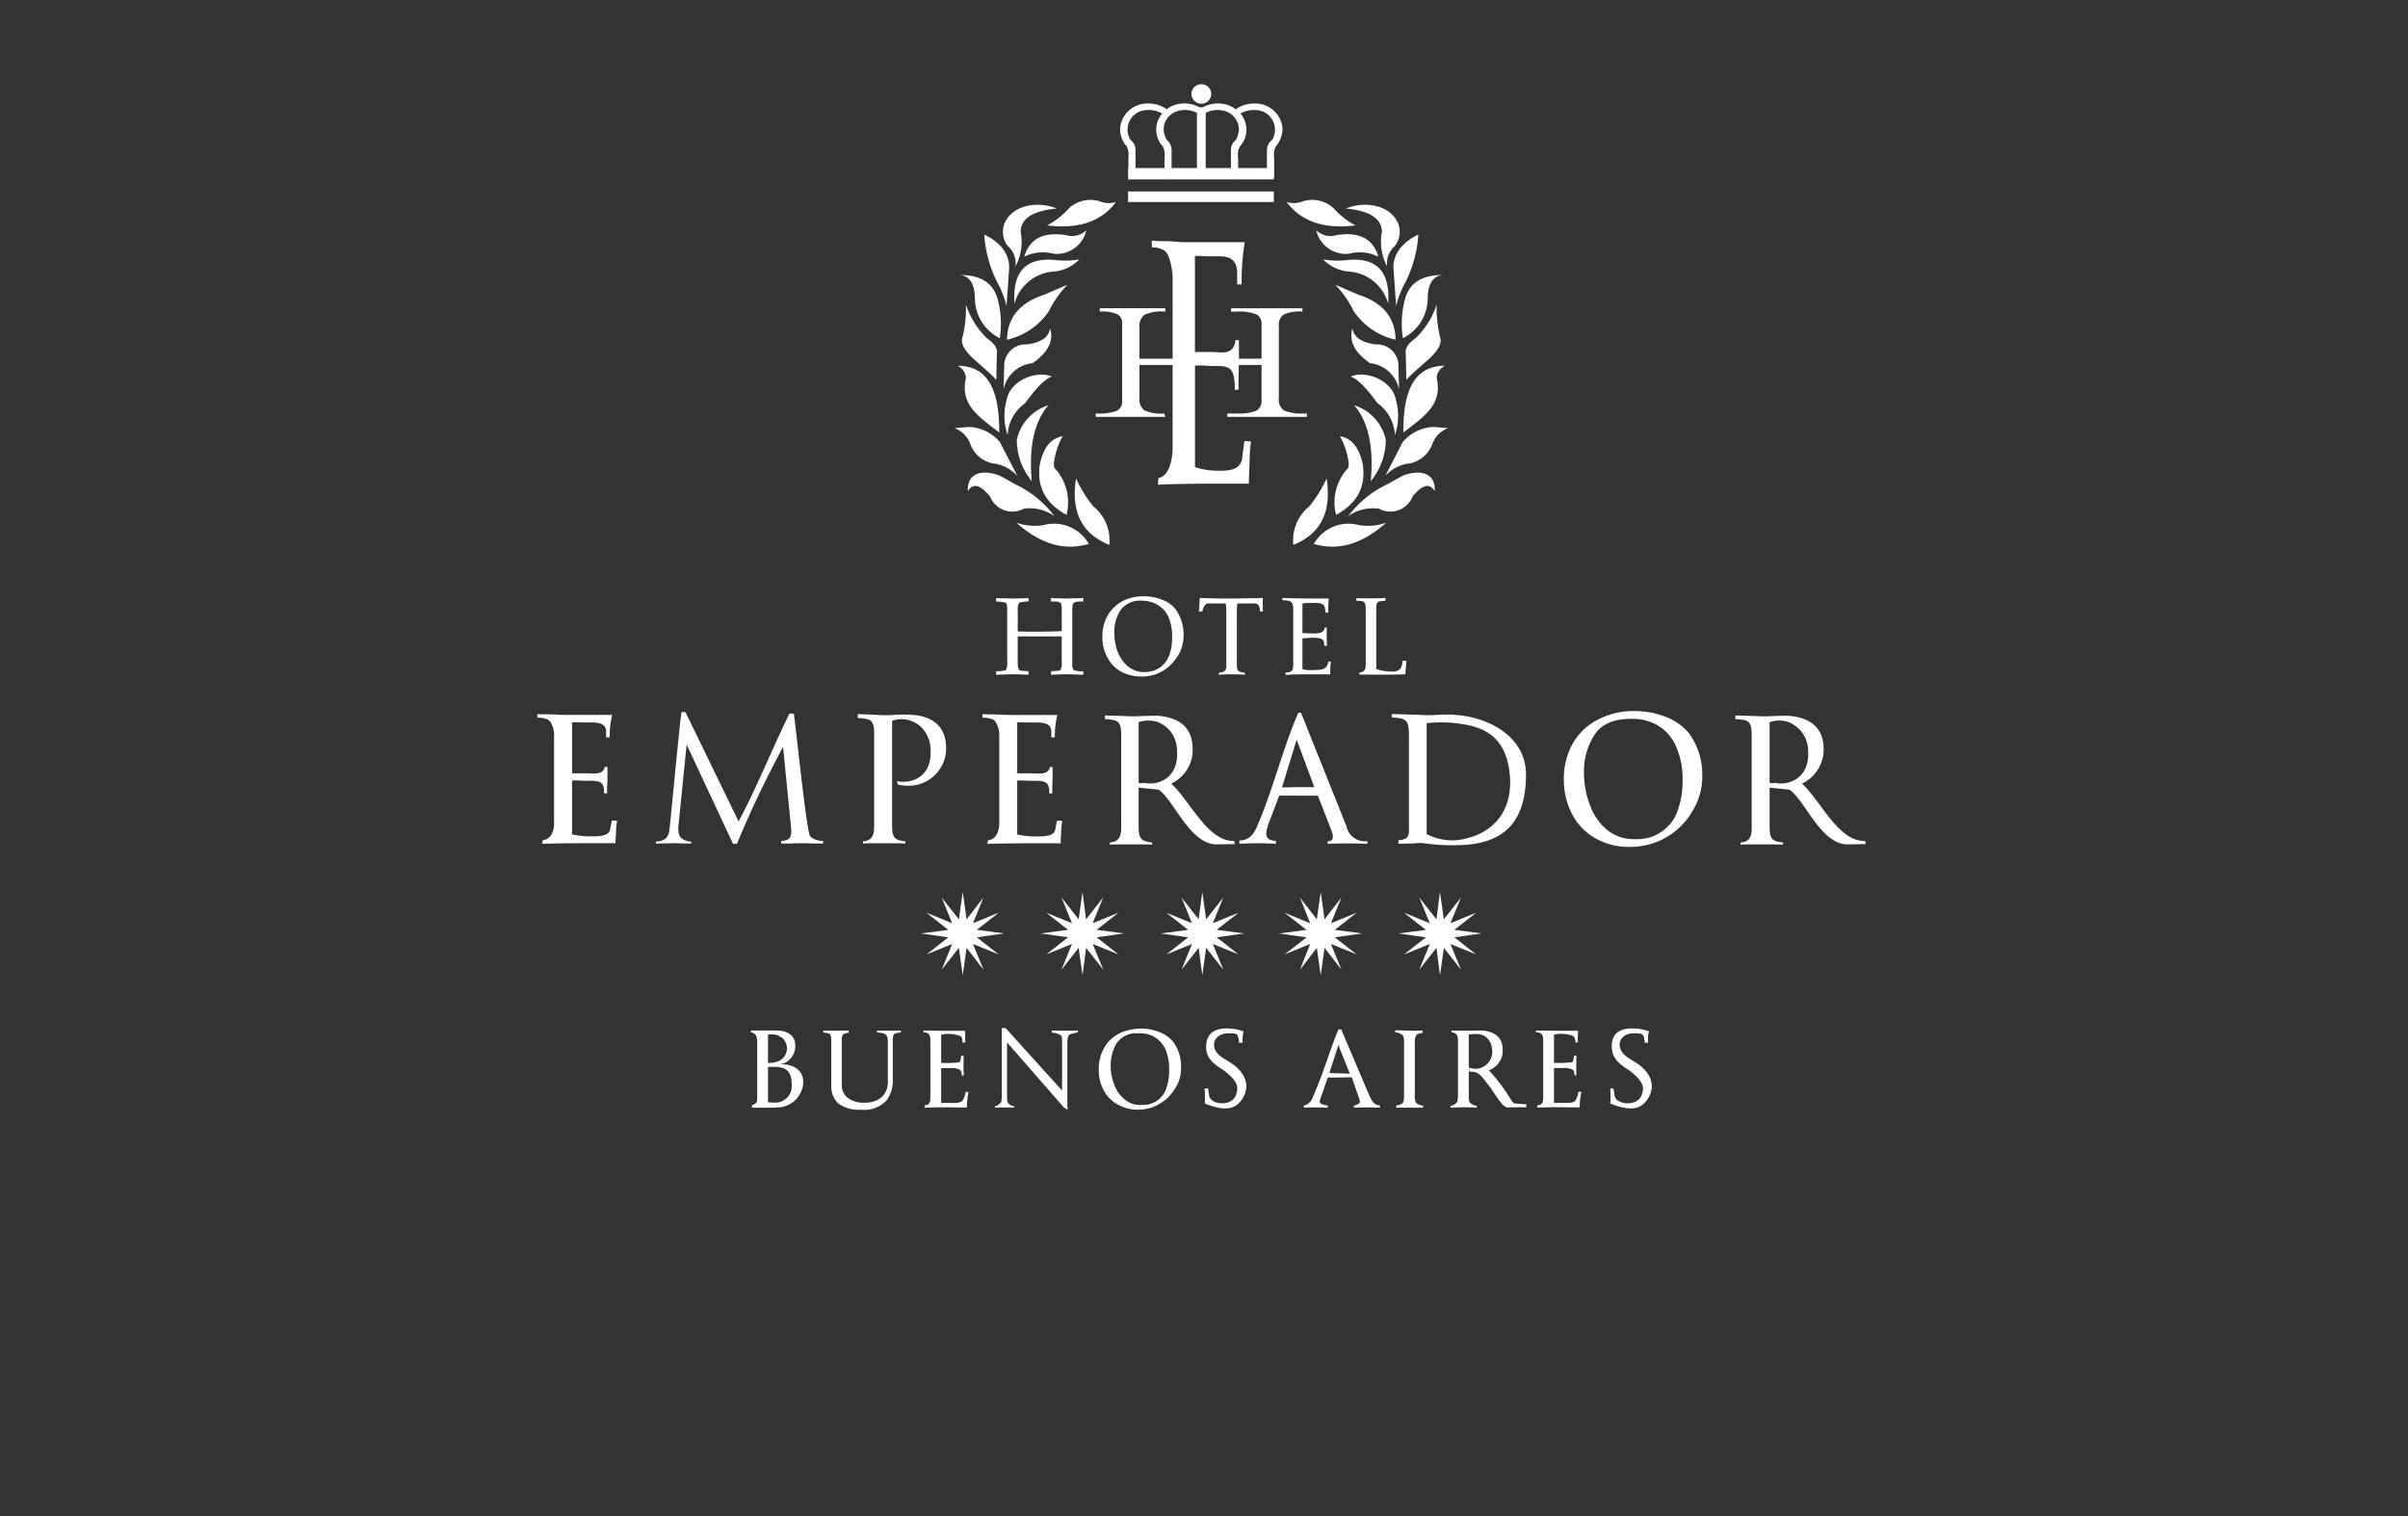 <svg xmlns="http://www.w3.org/2000/svg" xmlns:xlink="http://www.w3.org/1999/xlink" width="270" height="170" viewBox="0 0 270 170"><rect x="0" y="0" width="270" height="170" fill="#333333" stroke="none"/><defs><clipPath id="b"><rect width="270" height="170"/></clipPath></defs><g id="a" clip-path="url(#b)"><path d="M122.905,90.3V89.43a.805.805,0,0,0,.276,0,4.725,4.725,0,0,0,2.946-.872,4.643,4.643,0,0,0,1.738-2.293,9.734,9.734,0,0,0,.561-3.438,8.816,8.816,0,0,0-.746-3.819,5.034,5.034,0,0,0-1.988-2.3,5.585,5.585,0,0,0-2.787-.77v-.867H123a9.669,9.669,0,0,1,3.474.619,6.48,6.48,0,0,1,2.642,1.83,7.746,7.746,0,0,1,1.516,4.712,7.221,7.221,0,0,1-.5,2.856,8.88,8.88,0,0,1-1.615,2.6,8.044,8.044,0,0,1-5.612,2.606m0-15.225a8.526,8.526,0,0,0-3.968.963,6.731,6.731,0,0,0-2.8,2.633,8.027,8.027,0,0,0-1.025,4,8.393,8.393,0,0,0,.9,3.907,6.455,6.455,0,0,0,2.539,2.7A7.4,7.4,0,0,0,122.5,90.3h.4V89.43a4.688,4.688,0,0,1-2.918-1.021,6.472,6.472,0,0,1-1.956-2.824,10.126,10.126,0,0,1-.652-3.6,7.549,7.549,0,0,1,1.157-4.218c.76-1.209,2.134-1.827,4.154-1.827h.216ZM104.38,90.052V89.3c2.576-.651,5.029-2.792,4.683-7.01-.305-3.472-1.981-5.085-4.683-5.642v-.96c3.412.682,6.487,2.851,6.487,6.482v.06c0,5.394-2.6,7.444-6.487,7.817m0-14.359a12.413,12.413,0,0,0-2.634-.219c-.62,0-1.207.064-1.794.064-.47,0-1.127-.064-1.988-.064-.9-.033-1.614-.061-2.146-.061v.372c1.735.126,1.929.279,1.929,2.231V88.53c0,.871-.47.933-1.181,1.024v.4c.745-.031,1.3-.031,1.641-.031a5.181,5.181,0,0,1,1.216-.033,22.4,22.4,0,0,0,4.957.159V89.3a6.176,6.176,0,0,1-4.651-.434V76.439a4.07,4.07,0,0,1,.647-.065,14.81,14.81,0,0,1,4,.278ZM85.337,84.56V83.6h1.8l-1.8-4.836v-3.5h.309l5.088,12.707a2.1,2.1,0,0,0,2.355,1.678v.31c-1.86-.064-2.607-.064-4.466,0v-.277c.651-.06.747-.406.374-1.365L87.539,84.56ZM1.892,87.721V77.615c0-.344-.22-1.394-.746-1.612a2.693,2.693,0,0,0-1.115-.185L0,75.413c.561.028.9.028,1.359.028.472,0,1.1.064,1.8.064H8.409a9.735,9.735,0,0,0-.282,2.511h-.4v-.68c0-.9-.933-.992-1.678-.992-1.271.031-2.017-.06-2.14,0v5.706H5.584c.9.03,1.829.154,1.984-.713h.314v1.084c0,.622-.064,1.269-.035,1.858l-.34.034c0-1.393-.435-1.457-2.111-1.424-.027,0-1.176-.061-1.487-.033V88.9a8.972,8.972,0,0,0,2.049.216c.62,0,1.985.064,2.2-.683.065-.281,0-.095.218-1.085l.593.028a5.974,5.974,0,0,0-.124,1.3c-.034.411-.065.812-.065,1.213H5.428c-2.387,0-3.688.033-4.867.064l.06-.4c.929-.092,1.271-1.053,1.271-1.833M85.337,75.261C83.51,79.54,82.546,83.755,80.715,88a3.418,3.418,0,0,1-.338.651,1.842,1.842,0,0,1-1.648.93v.373a35.723,35.723,0,0,1,4.092,0v-.337c-.864,0-1.081-.4-1.081-.874a5.587,5.587,0,0,1,.434-1.488l1.023-2.7h2.142V83.6l-1.827.034,1.636-5.336.191.466ZM14.891,87.788c.119-1.022,1.206-12.623,1.3-12.623a2.641,2.641,0,0,0,.433.032l5.958,12.248c2.108-3.937,3.751-8.126,5.707-12.094a2.422,2.422,0,0,1,.494.032c.343,2.6,1.3,11.938,1.741,13.521.025.251.465.681,1.544.743v.279c-1.327,0-1.857-.033-2.54-.033-.618,0-.9.033-2.172.033v-.279c1.09-.093,1.214-.463,1.09-1.737l-.871-8.743h-.063c-2.08,3.97-3.38,6.636-5.119,10.79h-.435L16.783,78.885h-.032l-.9,8.9c-.154,1.366.246,1.766,1.427,1.951v.186c-1.211,0-1.488-.033-2.048-.033-.5,0-.9.033-1.923.033v-.216c1.427-.063,1.491-.872,1.584-1.921m22.893.058V77.708c0-1.671-.343-1.767-1.834-1.861v-.434c1.8.061,2.669.125,3.1.125.811,0,1.617-.1,2.42-.064,1.43,0,4.255.344,4.378,3.535a4.2,4.2,0,0,1-4.1,4.434,6.711,6.711,0,0,1-1.3-.119l-.126-.4c1.46.338,4-.311,3.784-3.6a3.585,3.585,0,0,0-.463-1.671,3.169,3.169,0,0,0-3.849-1.49V87.846c0,1.369.216,1.708,1.491,1.833v.246c-.682-.033-1.211-.033-2.607-.033-1.335,0-1.492,0-2.138.033v-.246c1.241-.1,1.241-1.025,1.241-1.833" transform="translate(60.234 4.662)" fill="#fff" fill-rule="evenodd"/><path d="M55.186,87.744V77.638c0-.344-.22-1.394-.746-1.612a2.711,2.711,0,0,0-1.117-.185l-.03-.4c.557.028.9.028,1.366.028s1.084.064,1.8.064H61.7a10.069,10.069,0,0,0-.278,2.511h-.4v-.68c0-.9-.933-.992-1.675-.992-1.273.034-2.016-.06-2.141,0v5.707h1.674c.9.029,1.833.153,1.988-.713h.3v1.084c0,.622-.054,1.268-.024,1.858l-.341.034c0-1.393-.436-1.457-2.111-1.425-.029,0-1.18-.061-1.489-.032v6.048a9.053,9.053,0,0,0,2.048.216c.62,0,1.983.064,2.2-.683.061-.281,0-.095.218-1.086l.59.029a6.345,6.345,0,0,0-.125,1.3c-.029.411-.06.812-.06,1.213H58.718c-2.389,0-3.691.033-4.869.063l.065-.4c.93-.092,1.272-1.053,1.272-1.833" transform="translate(56.854 4.639)" fill="#fff" fill-rule="evenodd"/><path d="M73.922,75.634c1.487.122,3.785.683,3.876,3.533a4.171,4.171,0,0,1-2.388,4.066c2.327,2.262,4.1,6.511,7.1,6.446v.34l-1.889.034c-3.107.123-4.9-4.993-6.64-6.141h-.061v-.805c1.177-.343,2.291-1.4,2.139-3.628a3.912,3.912,0,0,0-.433-1.644,3.5,3.5,0,0,0-1.706-1.489ZM69.793,88c0,.805-.03,1.771-1.271,1.835v.248c.648-.033.836-.033,2.173-.033,1.365,0,1.86,0,2.575.033v-.248C72,89.712,71.747,89.4,71.747,88v-4.31l2.175.219v-.805a3.278,3.278,0,0,1-1.647.031l.035.065-.562-.032V76.345a3.456,3.456,0,0,1,2.175,0v-.712h-.468c-.835,0-1.645.061-2.389.061-.431,0-1.331-.061-3.1-.092v.4c1.456.091,1.829.183,1.829,1.859Z" transform="translate(55.923 4.629)" fill="#fff" fill-rule="evenodd"/><path d="M149.43,75.634c1.495.122,3.8.683,3.907,3.533a4.233,4.233,0,0,1-2.413,4.066c2.32,2.262,4.094,6.511,7.1,6.446v.34l-1.895.034c-3.068.123-4.866-4.993-6.637-6.141h-.065v-.805c1.211-.343,2.331-1.4,2.174-3.628a3.417,3.417,0,0,0-.463-1.644,3.5,3.5,0,0,0-1.711-1.489ZM145.274,88c0,.805,0,1.771-1.236,1.835v.248c.647-.033.8-.033,2.134-.033,1.4,0,1.928,0,2.612.033v-.248c-1.271-.125-1.5-.433-1.5-1.835v-4.31l2.142.219v-.805a3.115,3.115,0,0,1-1.605.031V83.2l-.537-.032V76.345a3.354,3.354,0,0,1,2.142,0v-.712h-.459c-.806,0-1.618.061-2.422.061-.436,0-1.3-.061-3.1-.092v.4c1.493.091,1.827.183,1.827,1.859Z" transform="translate(51.135 4.629)" fill="#fff" fill-rule="evenodd"/><path d="M91.591,118.579v-.466l1.148.029-1.148-2.853v-2.108h.185l3.137,7.381c.025.058.089.184.214.436a2.391,2.391,0,0,0,.309.434,1.1,1.1,0,0,0,.688.278v.245c-1.122-.03-1.806-.03-2.92,0v-.245a1.082,1.082,0,0,0,.652-.313v-.123a1.4,1.4,0,0,0-.1-.438l-.8-2.292Zm7.228,1.856v-5.826a1.458,1.458,0,0,0-.126-.746,1.2,1.2,0,0,0-.869-.335v-.252c1.248.03,1.864.095,3.078.03v.279a1.044,1.044,0,0,0-.72.248,1.54,1.54,0,0,0-.155.808V120.5a1.947,1.947,0,0,0,.127.9,1.159,1.159,0,0,0,.8.313v.245H97.951v-.245a1.235,1.235,0,0,0,.716-.278c.123-.127.152-.434.152-1m6.047,0v-5.89c0-.526-.031-.989-.713-1.017v-.222c1.52.029,1.613.029,3.1,0,1.242-.03,2.521.5,2.608,1.89a2.373,2.373,0,0,1-1.522,2.573,21.16,21.16,0,0,1,2.487,3.318,1.025,1.025,0,0,0,.338.377c.184.06,1.176.09,1.359.119v.343c-.554-.036-1.421,0-2.076,0-.672,0-1.455-1.644-2.266-2.634-.556-.683-.928-1.461-2.044-1.366l-.031-.467a1.9,1.9,0,0,0,2.608-1.794c-.031-1.183-.688-1.96-1.736-1.96a2.992,2.992,0,0,0-.9.066v6.945a1.226,1.226,0,0,0,.119.682,1.342,1.342,0,0,0,.781.345v.213c-1.213-.066-1.743-.03-2.946,0v-.213a1.093,1.093,0,0,0,.649-.311c.126-.063.184-.4.184-1m-13.276-7.253h-.12c-.719,1.7-1.273,3.475-1.927,5.27-.314.809-.62,1.552-.956,2.356a3.051,3.051,0,0,1-.192.374,1.2,1.2,0,0,1-.315.306,1.119,1.119,0,0,1-.494.224v.245c.964-.03,1.708-.03,2.675,0v-.245c-.258-.033-.872-.092-.906-.435a5.456,5.456,0,0,1,.28-.866l.626-1.83h1.328v-.466l-1.148-.033,1.028-3.165.12.374Zm-22.367,9v-.531h.188a2.72,2.72,0,0,0,2.761-1.891,5.883,5.883,0,0,0,.31-2.043,5.594,5.594,0,0,0-.4-2.267,3.159,3.159,0,0,0-1.215-1.4,3.21,3.21,0,0,0-1.646-.428v-.534h.065a5.649,5.649,0,0,1,2.051.376,3.881,3.881,0,0,1,1.579,1.082,4.615,4.615,0,0,1,.9,2.823,4.233,4.233,0,0,1-.282,1.707,5.88,5.88,0,0,1-.993,1.546,4.752,4.752,0,0,1-1.552,1.124,4.408,4.408,0,0,1-1.769.434m7.414-6.888c-.059-1.7.966-2.321,2.735-2.2a5.285,5.285,0,0,1,1.459.316,3.811,3.811,0,0,0-.1,1.268h-.407c-.12-.932-.057-1.085-1.268-1.051-.929,0-1.672.647-1.519,1.518.185.867.93,1.207,1.832,1.77,1.489.959,2.356,2.477,1.3,4.092-.748,1.113-1.86,1.426-4.188.489a10.387,10.387,0,0,0-.031-1.7l.4.035.123.8c.155,1,2.484,1.247,2.978-.028.371-.928.214-1.518-1.023-2.57-.681-.592-2.2-1.155-2.3-2.733m-48.051-1.983c1.056.029,1.987.5,1.987,1.673a2.088,2.088,0,0,1-.619,1.552,1.568,1.568,0,0,1-.994.525v.034c1.3-.034,2.51.588,2.51,2.015a2.947,2.947,0,0,1-2.885,2.821v-.556a1.849,1.849,0,0,0,1.585-2.048c0-1.427-.654-1.863-1.585-1.924v-.623a1.552,1.552,0,0,0,.5-2.664c-.219-.124-.374-.221-.5-.279Zm40.637-.22a5.841,5.841,0,0,0-2.351.559,3.872,3.872,0,0,0-1.65,1.585,4.632,4.632,0,0,0-.619,2.383,4.832,4.832,0,0,0,.524,2.334,3.9,3.9,0,0,0,1.526,1.608,4.457,4.457,0,0,0,2.354.623h.216v-.531a2.574,2.574,0,0,1-1.706-.618,3.6,3.6,0,0,1-1.179-1.677,5.583,5.583,0,0,1-.4-2.139,4.8,4.8,0,0,1,.681-2.515,2.693,2.693,0,0,1,2.484-1.079h.121Zm-34.615,6.3v-4.867c0-.961-.154-.9-.9-.989v-.222c1.208.029,1.645,0,2.857,0v.25c-.779.064-.779.307-.779,1.018v4.687A1.833,1.833,0,0,0,36.5,120.9a3.046,3.046,0,0,0,1.891.5,2.937,2.937,0,0,0,1.831-.591,2.33,2.33,0,0,0,.717-1.861v-4.4c0-.96-.467-.96-1.216-1.017v-.222c.994.029,1.676.029,2.67,0v.222c-.715.092-.9,0-.9.989v4.277a3.706,3.706,0,0,1-.681,2.327,3.373,3.373,0,0,1-2.882,1.057,3.875,3.875,0,0,1-2.547-.69,2.607,2.607,0,0,1-.775-2.1m11.1,1.237v-6.011c0-.837-.089-1.053-.774-1.114v-.189c2.2.029,2.449.029,4.685.029-.031.654,0,.683,0,1.306h-.309c0-.19.027-.529-.217-.713a3.693,3.693,0,0,0-2.175-.155v3.159a14.281,14.281,0,0,0,2.053-.065c.026-.056.152-.15.181-.739h.283c0,.963-.036,1.24.029,2.2h-.247c0-.615-.219-.615-.311-.681a2.288,2.288,0,0,0-1.119-.125,8.343,8.343,0,0,0-.868,0v3.912c1-.1,2.3.213,2.481-.434a2.067,2.067,0,0,0,.249-.81h.34a8.363,8.363,0,0,0-.185,1.738c-2.169,0-2.574-.059-4.747.03v-.278c.59,0,.651-.342.651-1.058m8.006-.185v-7.444c.03.067.465,0,.465.067l6.3,6.976V114.67c0-.432-.03-.714-.125-.807a1.732,1.732,0,0,0-1.026-.307v-.25c.966.029,1.954.029,2.917,0v.222c-.217.028-.931.149-1.055.363a2.051,2.051,0,0,0-.124.779v7.041c0,.064.03.124.03.18v.287l-.4-.221-6.361-7.286h-.03v6.107c0,.56.1.9.777,1v.182c-.963-.03-1.15-.03-2.142,0v-.182c.309-.031.4-.155.652-.376.094-.062.124-.4.124-.963m-27.422.282a1.436,1.436,0,0,1-.095.682,1.466,1.466,0,0,1-.495.28v.278h2.326c.185,0,.375-.03.554-.03v-.556a4.421,4.421,0,0,1-1.083-.034V117.4a6.332,6.332,0,0,1,1.083,0v-.623a2.537,2.537,0,0,1-1.083.155v-3.159a2.319,2.319,0,0,1,1.083.061v-.527h-3v.222c.615.028.71.612.71,1.113Z" transform="translate(58.611 2.247)" fill="#fff" fill-rule="evenodd"/><path d="M120.386,120.641V114.63c0-.837-.1-1.053-.808-1.114v-.189c2.23.029,2.488.029,4.714.029-.031.654-.031.683-.031,1.306h-.276a.906.906,0,0,0-.223-.713,3.666,3.666,0,0,0-2.17-.155v3.159a14.381,14.381,0,0,0,2.051-.065c.033-.056.157-.15.185-.739h.278c0,.963-.03,1.24,0,2.2h-.214c0-.615-.215-.615-.309-.681a2.33,2.33,0,0,0-1.119-.125,8.4,8.4,0,0,0-.871,0v3.912c.994-.1,2.3.213,2.484-.434a2.234,2.234,0,0,0,.247-.81h.34a8.238,8.238,0,0,0-.185,1.738c-2.165,0-2.576-.06-4.743.03V121.7c.585,0,.651-.342.651-1.058" transform="translate(52.649 2.226)" fill="#fff" fill-rule="evenodd"/><path d="M128.639,115.294c-.09-1.7.927-2.321,2.7-2.2a5.178,5.178,0,0,1,1.459.316,4.044,4.044,0,0,0-.089,1.268h-.376c-.127-.931-.064-1.085-1.3-1.05-.9,0-1.676.647-1.491,1.517s.9,1.207,1.8,1.77c1.52.959,2.365,2.477,1.306,4.092-.744,1.113-1.829,1.425-4.192.49a7.551,7.551,0,0,0,0-1.7l.378.035.121.8c.155,1,2.486,1.247,3.007-.027.375-.929.186-1.519-1.048-2.571-.689-.592-2.177-1.154-2.268-2.733" transform="translate(52.087 2.241)" fill="#fff" fill-rule="evenodd"/><path d="M71.417,70.321v-.5H71.6a3.089,3.089,0,0,0,1.735-.524,3.015,3.015,0,0,0,1.026-1.364,5.792,5.792,0,0,0,.312-2.018,5.342,5.342,0,0,0-.407-2.264,2.905,2.905,0,0,0-1.211-1.362,3.456,3.456,0,0,0-1.642-.464v-.5h.062a5.521,5.521,0,0,1,2.047.373,3.467,3.467,0,0,1,1.549,1.087,4.945,4.945,0,0,1,.624,4.465,4.725,4.725,0,0,1-.964,1.523,4.451,4.451,0,0,1-3.318,1.549m9.336-1.58v-5.37a8.125,8.125,0,0,0-.062-1.241H78.707c-.4,0-.558.56-.651.9h-.372c.061-.774.061-.96.091-1.515,1.241.032,2.265.061,2.977.061.995,0,2.326-.029,4.1-.061-.03.675,0,.833,0,1.515h-.311c-.035-.4-.095-.9-.584-.9H81.991a8.347,8.347,0,0,0-.058,1.151V68.8c0,.833.029,1.02.9,1.084v.245a19.111,19.111,0,0,0-2.919,0v-.245c.932-.065.835-.432.835-1.144m7.508.06V62.815c0-1.052-.4-.992-1.213-1.052v-.248c2.2.061,2.982.061,5.187.061a12.993,12.993,0,0,0-.034,1.579H91.86c0-.181-.059-.774-.157-.806-.275-.184-.125-.278-1.335-.278-.739,0-.994.028-1.081.094v3.288c.431,0,2.015.154,2.229-.156a.479.479,0,0,0,.254-.463h.244c0,.96-.034,1.112.031,2.045h-.313c0-.625-.155-.65-.215-.714-.374-.31-1.764-.154-2.229-.124V69.48a2.729,2.729,0,0,0,1.051.124c1.051-.027,1.676.03,1.863-.957h.274a7.6,7.6,0,0,0-.06,1.426H90.03c-1.425,0-1.923.028-2.638.057v-.245c.8-.065.869-.251.869-1.084m8.124.184V62.815c0-.992-.185-.958-1.056-.992v-.277c1.211,0,2.047.029,3.262-.032v.309c-.745.121-1.026-.126-1.026.961v6.7a5.775,5.775,0,0,0,1.706.281c.929.033,1.209-.4,1.238-1.206h.439l-.125,1.518c-2.077.057-3.071.028-5.147.028v-.216c.465-.124.708-.158.708-.9m-40.2-.369v-5.8c0-.467-.063-.745-.186-.778a4.1,4.1,0,0,0-1.051-.124v-.4c.338.032.615.032.9.032s.619.029,1.057.029c.4,0,.71-.029.929-.029a6.313,6.313,0,0,0,.744-.032v.368c-.062,0-.216.031-.37.031-.187.031-.343.031-.466.065a.607.607,0,0,0-.219.092,1.162,1.162,0,0,0-.155.714v2.482c.4,0,1.026.029,1.863.029,1.177,0,2.2-.029,3.069-.066V63.061c0-.585-.03-.9-.125-.992a1.038,1.038,0,0,0-.461-.156H61.09v-.4a6.313,6.313,0,0,0,.745.032c.214,0,.526.029.865.029.463,0,.84-.029,1.086-.029.276,0,.586,0,.93-.032v.4H64.28c-.15,0-.3.031-.367.031a1.5,1.5,0,0,0-.218.093c-.155.094-.217.343-.217.747V68.89a1.145,1.145,0,0,0,.155.713,2.638,2.638,0,0,0,1.085.123v.4c-.8-.029-1.457-.057-1.955-.057-.4,0-.96.028-1.672.057v-.4c.215,0,.369-.031.493-.031a1.375,1.375,0,0,0,.344-.026.378.378,0,0,0,.244-.093,1.979,1.979,0,0,0,.125-.962V65.821H57.363v3.041a1.715,1.715,0,0,0,.124.68.576.576,0,0,0,.216.127c.127,0,.219.026.374.026.127,0,.313.031.5.031v.4c-.744-.029-1.365-.057-1.765-.057s-1.023.028-1.86.057v-.4a3.558,3.558,0,0,0,1.084-.123,1.959,1.959,0,0,0,.154-.989m15.23-7.291a5,5,0,0,0-2.325.558,4.075,4.075,0,0,0-1.615,1.551,4.593,4.593,0,0,0-.621,2.359,4.641,4.641,0,0,0,.527,2.326,3.9,3.9,0,0,0,1.488,1.609,4.816,4.816,0,0,0,2.358.595h.186v-.5a2.844,2.844,0,0,1-1.673-.619,4.027,4.027,0,0,1-1.18-1.673,6.16,6.16,0,0,1-.369-2.142,4.47,4.47,0,0,1,.677-2.481,2.7,2.7,0,0,1,2.452-1.081h.093Z" transform="translate(56.749 5.538)" fill="#fff" fill-rule="evenodd"/><path d="M50.629,96.733l.43,3.072,1.893-2.452-1.177,2.885,2.881-1.177-2.447,1.921,3.069.4-3.069.438,2.447,1.918-2.881-1.173,1.177,2.886L51.059,103l-.43,3.067L50.192,103l-1.924,2.455,1.177-2.886-2.881,1.173,2.446-1.918-3.067-.438,3.067-.4-2.446-1.921,2.881,1.177-1.177-2.885,1.924,2.452Z" transform="translate(57.32 3.283)" fill="#fff" fill-rule="evenodd"/><path d="M64.967,96.733l.4,3.072,1.919-2.452-1.178,2.885L69,99.061l-2.453,1.921,3.073.4-3.073.438L69,103.738l-2.887-1.173,1.178,2.886L65.372,103l-.4,3.067L64.532,103l-1.926,2.455,1.179-2.886L60.9,103.738l2.453-1.918-3.071-.438,3.071-.4L60.9,99.061l2.886,1.177-1.179-2.885,1.926,2.452Z" transform="translate(56.41 3.283)" fill="#fff" fill-rule="evenodd"/><path d="M93.486,96.733l.428,3.072,1.893-2.452-1.176,2.885,2.888-1.177-2.457,1.921,3.071.4-3.071.438,2.457,1.918-2.888-1.173,1.176,2.886L93.914,103l-.428,3.067L93.047,103l-1.89,2.455,1.147-2.886-2.88,1.173,2.478-1.918-3.1-.438,3.1-.4-2.478-1.921,2.88,1.177-1.147-2.885,1.89,2.452Z" transform="translate(54.602 3.283)" fill="#fff" fill-rule="evenodd"/><path d="M107.765,96.733l.432,3.072,1.927-2.452-1.188,2.885,2.885-1.177-2.447,1.921,3.065.4-3.065.438,2.447,1.918-2.885-1.173,1.188,2.886L108.2,103l-.432,3.067-.4-3.067-1.926,2.455,1.183-2.886-2.891,1.173,2.449-1.918-3.064-.438,3.064-.4-2.449-1.921,2.891,1.177-1.183-2.885,1.926,2.452Z" transform="translate(53.694 3.283)" fill="#fff" fill-rule="evenodd"/><path d="M79.31,96.733l.434,3.072,1.924-2.452-1.18,2.885,2.888-1.177-2.458,1.921,3.078.4-3.078.438,2.458,1.918-2.888-1.173,1.18,2.886L79.743,103l-.434,3.067L78.9,103l-1.918,2.455,1.176-2.886-2.885,1.173,2.454-1.918-3.075-.438,3.075-.4-2.454-1.921,2.885,1.177-1.176-2.885L78.9,99.805Z" transform="translate(55.499 3.283)" fill="#fff" fill-rule="evenodd"/><path d="M71.771,33.191v3.718a1.532,1.532,0,0,0,.542,1.362,4.584,4.584,0,0,0,2.254.362l.1.374h-7.8v-.374h.209a5.239,5.239,0,0,0,2.148-.305,1.134,1.134,0,0,0,.609-1.126v-8.61A1.131,1.131,0,0,0,69.3,27.5a4.46,4.46,0,0,0-1.973-.3v-.374h7.346V27.2a4.975,4.975,0,0,0-2.359.359,1.736,1.736,0,0,0-.542,1.518v3.409H85.464V28.629a1.157,1.157,0,0,0-.575-1.106,5.015,5.015,0,0,0-2.182-.32H82.04v-.374h8.009V27.2a4.423,4.423,0,0,0-2.114.339A1.389,1.389,0,0,0,87.4,28.8v8.126a1.44,1.44,0,0,0,.591,1.372,5.033,5.033,0,0,0,2.2.331h.356v.374H81.619v-.374h1.087a4.932,4.932,0,0,0,2.2-.331,1.217,1.217,0,0,0,.554-1.133V33.191Z" transform="translate(55.992 7.736)" fill="#fff"/><path d="M65.484,54.89a4.463,4.463,0,0,0-5.067-2.109,6.191,6.191,0,0,1-3.055-.27c2.455,2.165,5.1,3.265,8.122,2.379" transform="translate(56.596 6.1)" fill="#fff" fill-rule="evenodd"/><path d="M68.229,54.666c-3.383-1.389-4.254-4.059-3.732-7.462a14.08,14.08,0,0,0,1.954,3.153,4.865,4.865,0,0,1,1.779,4.309" transform="translate(56.152 6.438)" fill="#fff" fill-rule="evenodd"/><path d="M61.247,51.377a11.747,11.747,0,0,0-4.333-3.538l-1.78-.988c-1.991-.737-3.675-.312-3.578,1.741.582-.948,1.412-.737,2.5.617a2.672,2.672,0,0,0,3.752,1.354,4.8,4.8,0,0,1,3.442.815" transform="translate(56.964 6.482)" fill="#fff" fill-rule="evenodd"/><path d="M63.163,50.982c-2.07-1.163-3.383-2.825-3-5.649.463-2.162,1.407-2.978,2.59-3.188-.579.851-1.2,3-.946,3.561a5.634,5.634,0,0,1,1.352,5.276" transform="translate(56.422 6.76)" fill="#fff" fill-rule="evenodd"/><path d="M57.008,46.543,55.053,42.75a4.724,4.724,0,0,0-3.541-1.7l-1.566.13a2.929,2.929,0,0,1,1.782,1.78,3.417,3.417,0,0,0,2.919,2.227,4.374,4.374,0,0,1,2.36,1.355" transform="translate(57.066 6.83)" fill="#fff" fill-rule="evenodd"/><path d="M59.1,46.955c-.328-3.615.175-6.554,1.861-8.506a5.2,5.2,0,0,0-3.543,3.885A7.272,7.272,0,0,0,59.1,46.955" transform="translate(56.592 6.996)" fill="#fff" fill-rule="evenodd"/><path d="M56.3,41.56a4.606,4.606,0,0,1,1.956-3.579c1.119-1.544,2.161-2.7,2.993-2.977-1.528-.735-4.643.311-5.068,2.611A6.668,6.668,0,0,0,56.3,41.56" transform="translate(56.686 7.23)" fill="#fff" fill-rule="evenodd"/><path d="M55,41.2c.017-4.352-1.008-7.463-4.661-7.486a1.663,1.663,0,0,1,.929,1.315c-.677,3,1.276,4.294,3.732,6.17" transform="translate(57.041 7.297)" fill="#fff" fill-rule="evenodd"/><path d="M54.706,34.838l.057-2.9c.1-.541-.135-1.1-1.123-1.778A9.422,9.422,0,0,1,51.3,26.39a14.494,14.494,0,0,1-.348,3.52c-.659,1.641,2.129,3.091,3.752,4.929" transform="translate(57.008 7.764)" fill="#fff" fill-rule="evenodd"/><path d="M55.834,36.064l.076-2.841a2.408,2.408,0,0,1,2.556-2.185c1.371-.192,2.376-.658,2.59-1.779.389,1.295-.114,2.593-1.977,3.887a3.7,3.7,0,0,0-3.244,2.918" transform="translate(56.693 7.581)" fill="#fff" fill-rule="evenodd"/><path d="M56.247,30.181c.038-2.476,1.429-4.153,4.156-5.045l2.613-1.124a11.6,11.6,0,0,0-2.071,2.961,7.766,7.766,0,0,1-4.7,3.209" transform="translate(56.666 7.915)" fill="#fff" fill-rule="evenodd"/><path d="M55.075,29.934a10.47,10.47,0,0,0-.133-3.961c-.483-2.437-2.207-3.1-4.332-3.136,1.064.135,1.677.948,1.677,2.727a5.045,5.045,0,0,0,2.787,4.37" transform="translate(57.024 7.99)" fill="#fff" fill-rule="evenodd"/><path d="M57.135,25.928a4.915,4.915,0,0,1,4.485-3.594A4.41,4.41,0,0,0,64.4,20.982a9.263,9.263,0,0,1-2.61.073c-3.559-.367-4.871,1.49-4.658,4.873" transform="translate(56.611 8.108)" fill="#fff" fill-rule="evenodd"/><path d="M56.017,26.009l.27-3.886c.254-1.993-1.159-3.361-2.766-4.12a13.83,13.83,0,0,0,1.43,5.3,10.836,10.836,0,0,1,1.066,2.708" transform="translate(56.839 8.298)" fill="#fff" fill-rule="evenodd"/><path d="M57.163,21.352a5.915,5.915,0,0,0,.581-3.922c.057-1.471,1.393-2.32,4.042-2.575-2.147-.885-5.028-.4-5.88,1.743a2.609,2.609,0,0,0,.409,2.477,2.569,2.569,0,0,1,.848,2.276" transform="translate(56.696 8.525)" fill="#fff" fill-rule="evenodd"/><path d="M58.31,20.45c.543-1.82,1.9-2.845,4.663-2.42a2.323,2.323,0,0,0,2.3-.538A3.4,3.4,0,0,1,61.6,20.119a4.714,4.714,0,0,0-3.292.331" transform="translate(56.535 8.331)" fill="#fff" fill-rule="evenodd"/><path d="M61.037,16.715a8.564,8.564,0,0,0,2.437-1.9,3.525,3.525,0,0,1,3.461-.808,2.638,2.638,0,0,0,1.837.078c-1.682,2.262-4.311,3.053-7.734,2.627" transform="translate(56.362 8.563)" fill="#fff" fill-rule="evenodd"/><path d="M92.983,54.89a4.458,4.458,0,0,1,5.062-2.109,6.19,6.19,0,0,0,3.055-.27c-2.457,2.165-5.1,3.265-8.117,2.379" transform="translate(54.336 6.1)" fill="#fff" fill-rule="evenodd"/><path d="M90.524,54.666c3.384-1.389,4.252-4.059,3.728-7.462a13.964,13.964,0,0,1-1.95,3.153,4.862,4.862,0,0,0-1.778,4.309" transform="translate(54.493 6.438)" fill="#fff" fill-rule="evenodd"/><path d="M97.11,51.377a11.687,11.687,0,0,1,4.331-3.538l1.783-.988c1.988-.737,3.673-.312,3.575,1.741-.58-.948-1.412-.737-2.491.617a2.679,2.679,0,0,1-3.758,1.354,4.8,4.8,0,0,0-3.44.815" transform="translate(54.074 6.482)" fill="#fff" fill-rule="evenodd"/><path d="M95.634,50.982c2.072-1.163,3.385-2.825,3-5.649-.463-2.162-1.414-2.978-2.591-3.188.58.851,1.2,3,.947,3.561a5.631,5.631,0,0,0-1.355,5.276" transform="translate(54.177 6.76)" fill="#fff" fill-rule="evenodd"/><path d="M101.527,46.543l1.957-3.793a4.718,4.718,0,0,1,3.539-1.7l1.564.13a2.93,2.93,0,0,0-1.778,1.78,3.427,3.427,0,0,1-2.92,2.227,4.371,4.371,0,0,0-2.363,1.355" transform="translate(53.794 6.83)" fill="#fff" fill-rule="evenodd"/><path d="M99.667,46.955c.33-3.615-.172-6.554-1.858-8.506a5.2,5.2,0,0,1,3.543,3.885,7.269,7.269,0,0,1-1.685,4.622" transform="translate(54.03 6.996)" fill="#fff" fill-rule="evenodd"/><path d="M102.349,41.56a4.61,4.61,0,0,0-1.952-3.579c-1.123-1.544-2.167-2.7-3-2.977,1.525-.735,4.64.311,5.066,2.611a6.609,6.609,0,0,1-.117,3.945" transform="translate(54.056 7.23)" fill="#fff" fill-rule="evenodd"/><path d="M103.693,41.2c-.015-4.352,1.01-7.463,4.664-7.486a1.655,1.655,0,0,0-.927,1.315c.675,3-1.277,4.294-3.737,6.17" transform="translate(53.657 7.297)" fill="#fff" fill-rule="evenodd"/><path d="M104.046,34.838l-.06-2.9c-.1-.541.133-1.1,1.1-1.778a9.266,9.266,0,0,0,2.36-3.77,14.54,14.54,0,0,0,.347,3.52c.662,1.641-2.128,3.091-3.75,4.929" transform="translate(53.64 7.764)" fill="#fff" fill-rule="evenodd"/><path d="M102.818,36.064l-.073-2.841a2.413,2.413,0,0,0-2.556-2.185c-1.371-.192-2.38-.658-2.6-1.779-.382,1.295.121,2.593,1.975,3.887a3.723,3.723,0,0,1,3.251,2.918" transform="translate(54.051 7.581)" fill="#fff" fill-rule="evenodd"/><path d="M102.31,30.181c-.037-2.476-1.428-4.153-4.156-5.045l-2.613-1.124a11.565,11.565,0,0,1,2.069,2.961,7.768,7.768,0,0,0,4.7,3.209" transform="translate(54.174 7.915)" fill="#fff" fill-rule="evenodd"/><path d="M103.631,29.934a10.528,10.528,0,0,1,.134-3.961c.479-2.437,2.2-3.1,4.328-3.136-1.059.135-1.679.948-1.679,2.727a5.032,5.032,0,0,1-2.783,4.37" transform="translate(53.669 7.99)" fill="#fff" fill-rule="evenodd"/><path d="M101.385,25.928A4.919,4.919,0,0,0,96.9,22.334a4.508,4.508,0,0,1-2.8-1.352,9.422,9.422,0,0,0,2.628.073c3.559-.367,4.876,1.49,4.66,4.873" transform="translate(54.266 8.108)" fill="#fff" fill-rule="evenodd"/><path d="M102.81,26.009l-.271-3.886c-.251-1.993,1.161-3.361,2.764-4.12a13.876,13.876,0,0,1-1.426,5.3,10.7,10.7,0,0,0-1.067,2.708" transform="translate(53.732 8.298)" fill="#fff" fill-rule="evenodd"/><path d="M101.441,21.352a5.944,5.944,0,0,1-.58-3.922c-.055-1.471-1.392-2.32-4.042-2.575,2.148-.885,5.027-.4,5.884,1.743a2.6,2.6,0,0,1-.41,2.477,2.588,2.588,0,0,0-.852,2.276" transform="translate(54.093 8.525)" fill="#fff" fill-rule="evenodd"/><path d="M100.232,20.45c-.539-1.82-1.9-2.845-4.663-2.42a2.312,2.312,0,0,1-2.3-.538,3.39,3.39,0,0,0,3.67,2.628,4.71,4.71,0,0,1,3.289.331" transform="translate(54.318 8.331)" fill="#fff" fill-rule="evenodd"/><path d="M97.455,16.715a8.478,8.478,0,0,1-2.438-1.9,3.529,3.529,0,0,0-3.465-.808,2.631,2.631,0,0,1-1.832.078c1.682,2.262,4.313,3.053,7.735,2.627" transform="translate(54.543 8.563)" fill="#fff" fill-rule="evenodd"/><path d="M85.051,10.817h1.972v-.173h.038V8.4a2.082,2.082,0,0,1,.174-1.259,3.287,3.287,0,0,0,.754-1.759V4.979a3.059,3.059,0,0,0-2.939-2.668v.737A2.2,2.2,0,0,1,86.83,6.39a1.5,1.5,0,0,0-.582,1.083V9.544h-1.2ZM83.017,9.544h2.033v1.272H83.017Zm2.033-7.233v.737a3.058,3.058,0,0,0-1.775.384A2.779,2.779,0,0,1,83.2,7.143a3,3,0,0,0-.178.507V5.732a1.881,1.881,0,0,0,0-1.1V2.777a3.782,3.782,0,0,1,2.033-.465m-3.828,8.505h1.794V8.4a2.474,2.474,0,0,1,0-.753V5.732a2.53,2.53,0,0,1-.25.657,1.484,1.484,0,0,0-.561,1.083V9.544h-.983Zm1.794-8.04a2.972,2.972,0,0,1-.271.174,3.1,3.1,0,0,0-1.524-.618v.752a2.2,2.2,0,0,1,1.794,1.548Zm-6.476,8.04V9.544H78.4V3.355a2.943,2.943,0,0,0-1.857-.271V2.333a3.47,3.47,0,0,1,2.146.4h.385a3.489,3.489,0,0,1,2.151-.4v.752a2.9,2.9,0,0,0-1.841.271V9.544h1.841v1.272Zm-1.8,0h1.8V9.544h-.987V7.473a1.49,1.49,0,0,0-.542-1.083,2.831,2.831,0,0,1-.272-.657V7.65a1.9,1.9,0,0,1,.022.753V9.544H74.74Zm1.8-8.484a3.144,3.144,0,0,0-1.529.618,2.277,2.277,0,0,0-.272-.174V4.632a2.237,2.237,0,0,1,1.8-1.548ZM72.73,9.544h2.01v1.272H72.73Zm2.01-6.768V4.632a2.41,2.41,0,0,0,0,1.1V7.65a1.579,1.579,0,0,0-.153-.507,2.775,2.775,0,0,1-.077-3.711,3.082,3.082,0,0,0-1.78-.384V2.311a3.732,3.732,0,0,1,2.01.465m-4.06,8.04h2.05V9.544H71.513V7.473a1.393,1.393,0,0,0-.562-1.083A2.19,2.19,0,0,1,72.73,3.048V2.311a3.061,3.061,0,0,0-2.939,2.668v.405a3.046,3.046,0,0,0,.757,1.759,2.376,2.376,0,0,1,.17,1.259V9.544H70.68Z" transform="translate(55.807 9.298)" fill="#fff" fill-rule="evenodd"/><rect width="16.343" height="1.181" transform="translate(126.487 21.471)" fill="#fff"/><path d="M80.546,1.084a1.107,1.107,0,0,1-1.105,1.1,1.124,1.124,0,0,1-1.122-1.1A1.117,1.117,0,0,1,79.441,0a1.1,1.1,0,0,1,1.105,1.085" transform="translate(55.266 9.445)" fill="#fff" fill-rule="evenodd"/><path d="M75.916,41.9V22.877c0-.645-.273-2.627-.926-3.036a2.4,2.4,0,0,0-1.386-.351l-.037-.758c.691.058,1.115.058,1.692.058s1.351.118,2.235.118H84a27.715,27.715,0,0,0-.35,4.728h-.5V22.349c0-1.691-1.153-1.866-2.079-1.866-1.581.058-2.505-.118-2.656,0V31.219H80.5c1.116.06,2.27.295,2.465-1.342h.383v2.044c0,1.165-.076,2.392-.037,3.5l-.426.058c0-2.624-.538-2.741-2.617-2.685a15.856,15.856,0,0,0-1.846-.056V44.119a7.589,7.589,0,0,0,2.542.409c.769,0,2.462.114,2.734-1.284.076-.529,0-.178.269-2.046l.731.06a17.347,17.347,0,0,0-.154,2.452c-.04.76-.079,1.514-.079,2.274H80.3c-2.965,0-4.584.056-6.046.116l.076-.757c1.159-.174,1.583-1.985,1.583-3.444" transform="translate(55.568 8.252)" fill="#fff" fill-rule="evenodd"/></g></svg>
